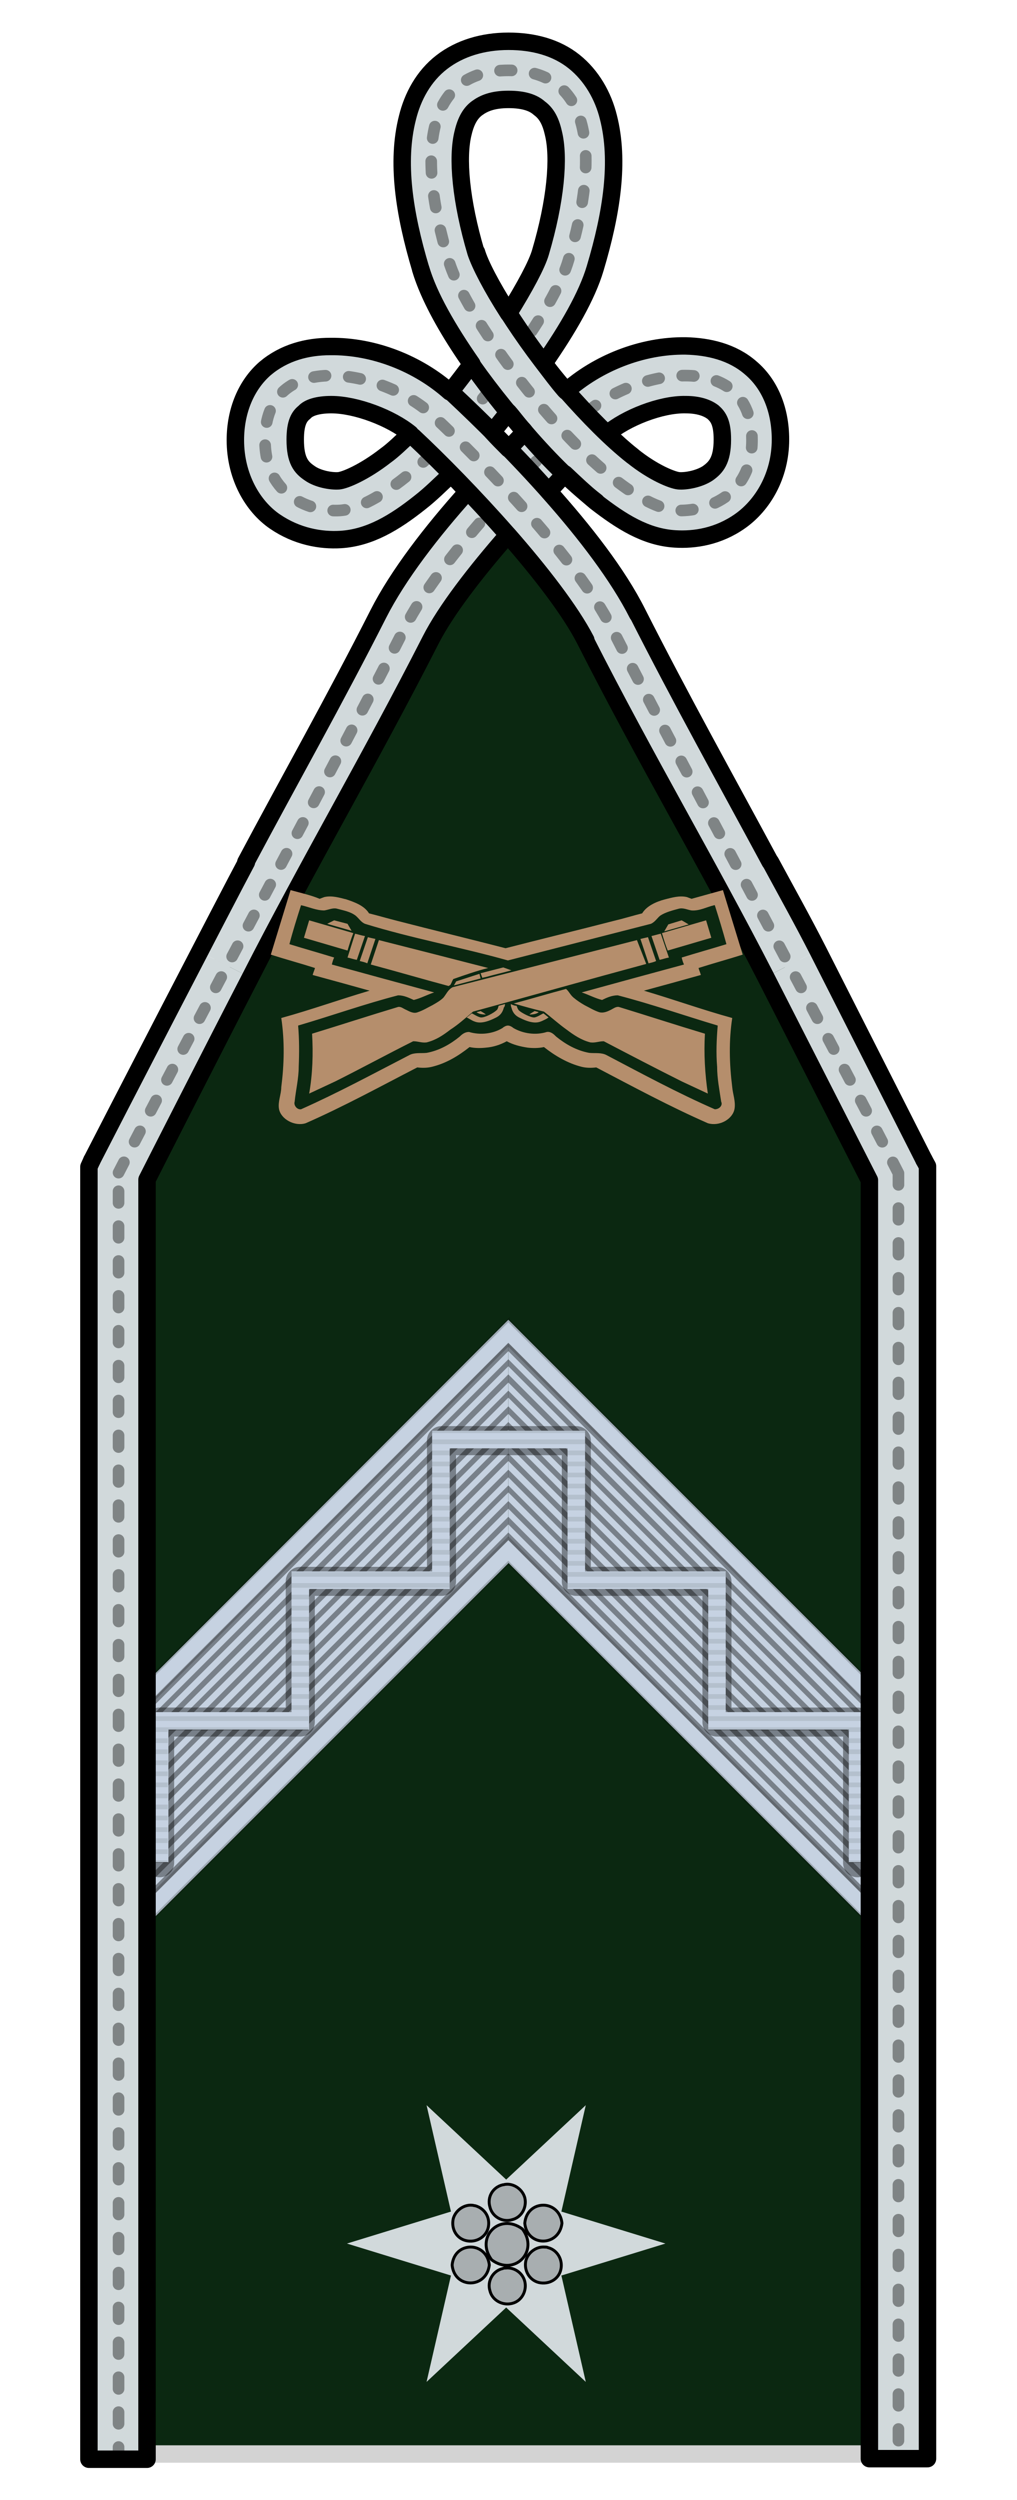 <svg xmlns="http://www.w3.org/2000/svg" xml:space="preserve" id="svg2" x="0" y="0" style="enable-background:new 0 0 175 430" version="1.1" viewBox="0 0 175 430"><style>.st1{fill:none;stroke:#d1d9db;stroke-width:10}.st4,.st5{fill:#c6d2e1}.st5{stroke:#000;stroke-width:.5;stroke-opacity:.196}.st10{fill:none;stroke:#000;stroke-width:3;stroke-linecap:round;stroke-linejoin:round}</style><path id="path4228" d="M87.3 83.6c-7.5 8.5-12.4 10.2-17.8 20.6L20.2 201v221.1h134.2v-221l-49.3-96.8c-5.4-10.5-10.3-12.2-17.8-20.7z" style="fill:#0b2811;stroke:#d3d3d3;stroke-width:3"/><path id="path846_6_" d="M136.2 165.8c6.1 12 18.3 35.9 18.3 35.9v221.1" class="st1"/><path id="path846_2_" d="M38.7 165.9c10-19.5 20.7-37.7 31-58 6-11.7 21.5-27.9 30.7-36.4 8.5-7.9 28.9-11.7 28.9 4.2 0 9.9-8.2 12.3-12.9 12.1-12.2-.8-35.7-31.2-39.2-43-5.6-18.5-4-32.7 10.3-32.7s15.9 14.2 10.3 32.7c-3.5 11.8-27 42.2-39.3 42.9-4.6.3-12.9-2.2-12.9-12.1 0-16 20.4-12.2 28.9-4.2 9.2 8.6 24.7 24.7 30.7 36.4 10.3 20.3 21.1 38.5 31 58" class="st1"/><path id="path846_1_" d="M20.4 422.9V201.8l18.3-35.9" class="st1"/><path id="path906" d="M20.4 422.9V201.8m0-.1c10-19.5 39-73.5 49.3-93.8 3-5.9 8.4-12.9 14.2-19.5m7-7.6c.9-1 1.8-1.9 2.7-2.8m7.3-7c8.7-7.6 28.5-11 28.5 4.7 0 9.9-8.2 12.3-12.9 12.1-12.3-.8-35.8-31.2-39.3-43-5.6-18.5-4-32.7 10.3-32.7s15.9 14.2 10.3 32.7c-1 3.4-3.6 8.2-7.2 13.5M84.3 67c-1 1.3-2.1 2.6-3.2 3.9m-6.8 7.2c-5.7 5.4-11.5 9.4-15.8 9.7-4.6.3-12.9-2.2-12.9-12.1 0-16 20.4-12.2 28.9-4.2 9.2 8.6 24.7 24.7 30.7 36.4 10.3 20.3 39.5 74.4 49.4 93.9m0 0v221.1" style="fill:none;stroke:#000;stroke-width:2;stroke-linecap:round;stroke-linejoin:round;stroke-opacity:.392;stroke-dasharray:2,4"/><g id="g1000" transform="translate(-352.33 126.8)"><path id="path958-8" d="M439.8 100.2 378 162.1v41.8l61.8-61.8v-41.9z" class="st4"/><path id="path1264-0" d="m439.8 100.2 61.8 61.8v41.8L439.8 142v-41.8z" class="st4"/><path id="path1258-7" d="M439.8 137.8 378 199.6v4.2l61.8-61.8 61.8 61.8v-4.2l-61.8-61.8z" class="st5"/><path id="rect1242-0" d="M439.8 100.3 378 162.1v4.2l61.8-61.8 61.8 61.8v-4.2c.1 0-61.8-61.8-61.8-61.8z" class="st5"/><path id="path1266-0" d="M499.9 193.6v-24.2h-24.2v-24.2h-24.2V121h-23.2v24.2H404v24.2h-24.2v24.2" style="fill:none;stroke:#000;stroke-width:5;stroke-linecap:round;stroke-linejoin:round;stroke-opacity:.392"/><path id="rect1632-4" d="M439.8 104.2 378 166.1v1.3l61.8-61.8 61.8 61.8v-1.3l-61.8-61.9zm0 2.8L378 168.8v1.2l61.8-61.8 61.8 61.8v-1.2L439.8 107zm0 2.6L378 171.5v1.3l61.8-61.8 61.8 61.8v-1.3l-61.8-61.9zm0 2.8L378 174.2v1.2l61.8-61.8 61.8 61.8v-1.2l-61.8-61.8zm0 2.7L378 176.9v1.3l61.8-61.8 61.8 61.8v-1.3l-61.8-61.8zm0 2.7L378 179.7v1.2l61.8-61.8 61.8 61.8v-1.2l-61.8-61.9zm0 2.7L378 182.4v1.2l61.8-61.8 61.8 61.8v-1.2l-61.8-61.9zm0 2.7L378 185.1v1.2l61.8-61.8 61.8 61.8v-1.2l-61.8-61.9zm0 2.8L378 187.8v1.3l61.8-61.8 61.8 61.8v-1.3L439.8 126zm0 2.7L378 190.5v1.2l61.8-61.8 61.8 61.8v-1.2l-61.8-61.8zm0 2.7L378 193.2v1.3l61.8-61.8 61.8 61.8v-1.3l-61.8-61.8zm0 2.7L378 196v1.2l61.8-61.8 61.8 61.8V196l-61.8-61.9zm0 2.7L378 198.6v1.3l61.8-61.8 61.8 61.8v-1.3l-61.8-61.8z" style="fill-opacity:.392"/><path id="path960-7" d="M426.7 119.3v24.2h-24.2v24.2h-24.2v25.8h3v-22.8h24.2v-24.2h24.2v-24.2H450v24.2h24.2v24.2h24.2v22.8h3v-25.8h-24.2v-24.2H453v-24.2h-26.3z" class="st4"/><path id="rect3256-5" d="M426.7 119.3v.4H453v-.4h-26.3zm0 1.5v.8H453v-.8h-26.3zm0 1.9v.8h3v-.8h-3zm23.3 0v.8h3v-.8h-3zm-23.3 1.9v.8h3v-.8h-3zm23.3 0v.8h3v-.8h-3zm-23.3 1.9v.8h3v-.8h-3zm23.3 0v.8h3v-.8h-3zm-23.3 1.9v.8h3v-.8h-3zm23.3 0v.8h3v-.8h-3zm-23.3 1.9v.8h3v-.8h-3zm23.3 0v.8h3v-.8h-3zm-23.3 1.9v.8h3v-.8h-3zm23.3 0v.8h3v-.8h-3zm-23.3 1.9v.8h3v-.8h-3zm23.3 0v.8h3v-.8h-3zm-23.3 1.9v.8h3v-.8h-3zm23.3 0v.8h3v-.8h-3zm-23.3 1.9v.8h3v-.8h-3zm23.3 0v.8h3v-.8h-3zm-23.3 1.9v.8h3v-.8h-3zm23.3 0v.8h3v-.8h-3zm-23.3 1.9v.8h3v-.8h-3zm23.3 0v.8h3v-.8h-3zm-47.5 1.9v.8h27.2v-.8h-27.2zm47.5 0v.8h27.2v-.8H450zm-47.5 1.9v.8h27.2v-.8h-27.2zm47.5 0v.8h27.2v-.8H450zm-47.5 2v.8h3v-.8h-3zm71.7 0v.8h3v-.8h-3zm-71.7 1.9v.8h3v-.8h-3zm71.7 0v.8h3v-.8h-3zm-71.7 1.9v.8h3v-.8h-3zm71.7 0v.8h3v-.8h-3zm-71.7 1.9v.8h3v-.8h-3zm71.7 0v.8h3v-.8h-3zm-71.7 1.9v.8h3v-.8h-3zm71.7 0v.8h3v-.8h-3zm-71.7 1.9v.8h3v-.8h-3zm71.7 0v.8h3v-.8h-3zm-71.7 1.9v.8h3v-.8h-3zm71.7 0v.8h3v-.8h-3zm-71.7 1.9v.8h3v-.8h-3zm71.7 0v.8h3v-.8h-3zm-71.7 1.9v.8h3v-.8h-3zm71.7 0v.8h3v-.8h-3zm-71.7 1.9v.8h3v-.8h-3zm71.7 0v.8h3v-.8h-3zm-71.7 1.9v.8h3v-.8h-3zm71.7 0v.8h3v-.8h-3zm-96 1.9v.8h27.2v-.8h-27.2zm96 0v.8h27.2v-.8h-27.2zm-96 1.9v.8h3v-.3h24.2v-.5h-27.2zm96 0v.5h24.2v.3h3v-.8h-27.2zm-96 1.9v.8h3v-.8h-3zm120.2 0v.8h3v-.8h-3zm-120.2 1.9v.8h3v-.8h-3zm120.2 0v.8h3v-.8h-3zM378.2 176v.8h3v-.8h-3zm120.2 0v.8h3v-.8h-3zm-120.2 1.9v.8h3v-.8h-3zm120.2 0v.8h3v-.8h-3zm-120.2 1.9v.8h3v-.8h-3zm120.2 0v.8h3v-.8h-3zm-120.2 1.9v.8h3v-.8h-3zm120.2 0v.8h3v-.8h-3zm-120.2 1.9v.8h3v-.8h-3zm120.2 0v.8h3v-.8h-3zm-120.2 1.9v.8h3v-.8h-3zm120.2 0v.8h3v-.8h-3zm-120.2 2v.8h3v-.8h-3zm120.2 0v.8h3v-.8h-3zm-120.2 1.9v.8h3v-.8h-3zm120.2 0v.8h3v-.8h-3zm-120.2 1.9v.8h3v-.8h-3zm120.2 0v.8h3v-.8h-3zm-120.2 1.9v.4h3v-.4h-3zm120.2 0v.4h3v-.4h-3z" style="fill-opacity:.415"/><path id="path3343-3" d="M426.7 119.3v24.2h-24.2v24.2h-24.2v25.8h3v-22.8h24.2v-24.2h24.2v-24.2H450v24.2h24.2v24.2h24.2v22.8h3v-25.8h-24.2v-24.2H453v-24.2h-26.3z" style="fill:#c6d2e1;fill-opacity:.784"/></g><path id="path881" d="M132.5 148.2c-7.6-14.1-15.3-27.9-22.8-42.7-3.4-6.8-9.2-14.2-15.3-21 1-1 1.9-2 2.8-3 1.8 1.7 3.5 3.3 5.3 4.8 4.4 3.4 8.6 6.1 13.7 6.4 3.3.2 7.4-.4 11.2-3.1 3.8-2.7 6.9-7.7 6.9-14 0-5.1-1.8-9.5-5.1-12.3-3.2-2.8-7.3-3.7-11.2-3.8-7.6-.1-15.2 3-20.6 7.8l-.2-.2c-1.3-1.5-2.4-3-3.6-4.6 4.1-5.9 7.4-11.6 8.8-16.3 2.9-9.7 4.2-18.5 2.3-26-.9-3.7-2.9-7.2-5.9-9.6s-6.9-3.5-11.3-3.5h0c-4.4 0-8.4 1.2-11.5 3.6s-5 5.9-5.9 9.6c-1.9 7.5-.6 16.3 2.3 26 1.4 4.7 4.7 10.4 8.8 16.3-1.2 1.5-2.3 3.1-3.6 4.6l-.2.2c-5.4-4.8-13-7.9-20.6-7.8-3.9 0-7.9 1-11.2 3.8-3.2 2.8-5.1 7.2-5.1 12.3 0 6.3 3 11.4 6.8 14s7.9 3.3 11.3 3.1c5-.3 9.3-2.9 13.7-6.4 1.8-1.4 3.5-3.1 5.3-4.8 1 1 1.9 1.9 2.8 3-6.1 6.8-11.9 14.3-15.3 21-7.5 14.8-15.3 28.6-22.8 42.7m-26.5 51.3-.5 1.1V423h10V202.9c.7-1.4 11.8-23.2 17.8-34.8 9.9-19.4 20.6-37.6 31-58 2.6-5.1 7.7-11.7 13.3-18.1 5.6 6.4 10.7 13 13.3 18.1 10.4 20.5 21.2 38.7 31.1 58l17.8 34.9v219.9h10V200.6l-.6-1.1M87.5 17.1c2.7 0 4.3.6 5.3 1.5 1.1.8 1.9 2 2.4 4.2 1.1 4.3.4 11.8-2.2 20.6-.6 2.1-2.7 6-5.5 10.5-2.9-4.5-4.9-8.4-5.6-10.5-2.6-8.8-3.3-16.3-2.2-20.6.5-2.1 1.3-3.4 2.4-4.2 1.1-.8 2.6-1.5 5.4-1.5zM57 69.6c4.3 0 10.3 2.3 13.6 5-1.5 1.4-2.9 2.8-4.3 3.8-3.6 2.8-6.9 4.2-8 4.3-1.3.1-3.6-.3-5-1.3-1.5-1-2.5-2.2-2.5-5.8 0-2.9.7-4 1.6-4.7.7-.8 2.3-1.3 4.6-1.3h0zm61 0c2.3 0 3.8.6 4.7 1.3.9.8 1.6 1.8 1.6 4.7 0 3.6-1.1 4.8-2.5 5.8-1.5 1-3.8 1.4-5 1.3-1.1-.1-4.4-1.4-8-4.3-1.4-1.1-2.8-2.4-4.3-3.8 3.2-2.7 9.2-5.1 13.5-5h0zm-30.5 1.3c.8.9 1.5 1.9 2.3 2.8.2.2.4.4.5.6-.9.9-1.8 1.9-2.8 2.9-1-1-1.9-1.9-2.8-2.9.2-.2.4-.4.5-.6.8-.9 1.5-1.9 2.3-2.8z" class="st10"/><path id="path854" d="M108.8 78.4c-3.6-2.8-7.6-6.9-11.4-11.2-7.6-8.8-14.2-19.7-15.4-23.8m-9.6 2.9c2.3 7.7 9.2 17.9 17.4 27.4 4.1 4.8 8.4 9.2 12.8 12.6M71.1 75.1c9 8.4 24.4 24.8 29.7 35m58.2 89.4-18.2-35.9c-2.7-5.3-5.5-10.3-8.2-15.3m-22.9-42.7C103 92.4 87.4 76.6 78 67.8m-35.6 80.5c-2.7 5-24 46.2-26.6 51.3" class="st10"/><path id="path4414" d="m114.5 385.9-17.9 5.5 4.2 18.3-13.7-12.8-13.7 12.8 4.2-18.3-17.9-5.5 17.9-5.5-4.2-18.3 13.7 12.8 13.7-12.8-4.2 18.3 17.9 5.5z" style="fill:#d1d9db"/><path id="path4416" d="M87.1 375.7c-.2 0-.4.1-.6.1-1.7.4-2.7 2.1-2.2 3.8.4 1.7 2.2 2.7 3.8 2.2 1.7-.4 2.6-2.2 2.2-3.8-.4-1.4-1.8-2.4-3.2-2.3zm-5.9 3.6c-1.4-.1-2.8.9-3.2 2.3-.4 1.7.5 3.4 2.2 3.8 1.7.4 3.4-.6 3.8-2.2.4-1.7-.5-3.3-2.2-3.8-.2 0-.4-.1-.6-.1zm12.3 0c-1.5 0-3 1-3.2 3.1.4 4.1 5.9 4.1 6.4 0-.2-2-1.7-3.1-3.2-3.1zm-3.6 4.1c-3.9-2.9-8.2 1.4-5.3 5.3 3.9 2.9 8.2-1.4 5.3-5.3zm-8.9 3.1c-1.5 0-3 1-3.2 3.1.4 4.1 5.9 4.1 6.4 0-.2-2-1.7-3.1-3.2-3.1zm12.7 0c-1.4-.1-2.8.9-3.2 2.3-.4 1.7.6 3.4 2.2 3.8 1.7.4 3.4-.5 3.8-2.2s-.6-3.4-2.2-3.8c-.2-.1-.4-.1-.6-.1zm-6.6 3.6c-.2 0-.4 0-.6.1-1.7.4-2.7 2.2-2.2 3.8.4 1.7 2.2 2.6 3.8 2.2 1.7-.4 2.6-2.2 2.2-3.8-.4-1.5-1.8-2.4-3.2-2.3z" style="fill-opacity:.196;stroke:#000;stroke-width:.5"/><path id="path3593" d="m50 153.1-3.4 11.1c2.5.8 5.1 1.5 7.6 2.3-.1.4-.3.8-.4 1.2 3.3.9 6.6 1.8 9.8 2.7-5.1 1.5-10.1 3.3-15.2 4.7.6 4 .5 8 0 11.9 0 1.2-.6 2.5-.4 3.7.3 1.8 2.7 3.1 4.6 2.5 6.6-2.9 12.8-6.3 19.2-9.6.8.1 1.7.1 2.5-.1 2.5-.6 4.6-1.9 6.5-3.4.9.2 1.9.2 2.8.1 1.3-.1 2.5-.5 3.6-1.1 1.1.6 2.3.9 3.6 1.1.9.1 1.9.1 2.8-.1 1.9 1.5 4.1 2.8 6.5 3.4.8.2 1.7.2 2.5.1 6.3 3.3 12.6 6.7 19.2 9.6 2 .6 4.3-.7 4.6-2.5.2-1.3-.3-2.5-.4-3.7-.5-4-.6-8 0-11.9-5.1-1.4-10.1-3.2-15.2-4.7 3.3-.9 6.6-1.8 9.8-2.7-.1-.4-.3-.8-.4-1.2 2.5-.8 5.1-1.5 7.6-2.3l-3.4-11.1-5.4 1.5c-.3-.1-.5-.2-.8-.3-1.3-.3-2.6.1-3.8.4-1.5.4-3.1 1.1-3.9 2.4-1.6.4-3.2.9-4.9 1.3-6.2 1.6-12.4 3.1-18.6 4.7-6.2-1.6-12.4-3.1-18.6-4.7-1.6-.4-3.3-.9-4.9-1.3-.8-1.3-2.4-1.9-3.9-2.4-1.2-.3-2.5-.7-3.8-.4-.3.1-.5.2-.8.3-1.4-.6-3.2-1-5-1.5zm1.8 2.6c1.4.3 2.6.9 4 .9.7-.1 1.5-.5 2.2-.3 1.1.3 2.3.5 3.2 1.2.6.5.9 1.1 1.6 1.4 8.1 2.5 16.4 4 24.6 6.3l24.6-6.3c.7-.3 1.1-1 1.6-1.4.9-.6 2.1-.9 3.2-1.2.8-.2 1.5.2 2.2.3 1.4.1 2.6-.6 3.9-.9h.1c.7 2.2 1.4 4.5 2 6.7-2.6.8-5.1 1.5-7.7 2.3.1.4.2.8.4 1.2-5.9 1.6-11.8 3.2-17.6 4.8 1.2.4 2.3 1 3.5 1.3.8-.4 1.7-.8 2.7-.8 5.8 1.5 11.5 3.5 17.2 5.2-.2 2.4-.3 4.7-.1 7.1 0 2 .4 4 .7 6 .3.6-.3 1.3-1.1 1.3-6.4-2.8-12.5-6.1-18.6-9.3-.9-.5-2-.3-3-.4-2.2-.4-4.1-1.5-5.7-2.8-.4-.4-.9-.9-1.6-.8-1.9.6-4.1.3-5.8-.7-.2-.2-.6-.4-.9-.4s-.7.2-.9.4c-1.6 1-3.8 1.3-5.8.7-.7 0-1.2.4-1.6.8-1.6 1.3-3.5 2.4-5.7 2.8-1 .1-2.1-.1-3 .4-6.2 3.2-12.3 6.5-18.6 9.3-.7.1-1.3-.7-1.1-1.3.2-2 .7-4 .7-6 .1-2.4.1-4.7-.1-7.1 5.8-1.7 11.4-3.7 17.2-5.2 1 0 1.8.4 2.7.8 1.2-.3 2.3-.9 3.5-1.3-5.9-1.6-11.8-3.2-17.6-4.8.1-.4.2-.8.4-1.2-2.6-.8-5.1-1.5-7.7-2.3.6-2.3 1.3-4.5 2-6.7zm5.7 2.6-1.2.6 4.2 1.2-.7-1.2-2.3-.6zm59.8 0-2.3.7-.7 1.2 4.2-1.2-1.2-.7zm-64.1 0-.9 3 7.5 2.2c.3-1 .6-2 1-3l-7.6-2.2zm68.3 0-7.6 2.2c.3 1 .6 2 1 3l7.5-2.2-.9-3zm-60.4 2.3-1.3 4.1c.5.1 1 .3 1.6.4l1.4-4.1c-.7-.1-1.2-.3-1.7-.4zm52.6 0c-.5.1-1.1.3-1.6.4l1.4 4.1c.5-.1 1-.3 1.6-.4l-1.4-4.1zm-50.4.6-1.4 4.1c.4.1.9.2 1.3.4l1.4-4.2c-.5-.1-.9-.2-1.3-.3zm48.2 0c-.4.1-.9.2-1.3.3l1.4 4.2c.4-.1.9-.2 1.3-.4l-1.4-4.1zm-46.3.5-1.4 4.2c4.5 1.2 8.9 2.5 13.4 3.7.1-.1.2-.1.3-.2.2-.3.3-.7.5-1 2-.7 4-1.4 6-1.9-6.2-1.6-12.5-3.2-18.8-4.8zm44.4 0c-10.6 2.7-21.1 5.4-31.7 8.1-.8.4-1.1 1.2-1.6 1.8-.5.5-1.2.9-1.9 1.3-.8.4-1.6.9-2.5 1.2-.7.3-1.4-.1-2-.4-.5-.2-.9-.6-1.4-.5-5 1.5-9.9 3.1-14.8 4.6.2 3.4.1 6.9-.5 10.3l4.5-2.1c4.4-2.2 9-4.7 13.4-6.9.9 0 1.4.3 2.3.2 1.6-.4 2.8-1.2 4.1-2.2 1.4-.9 2.6-2 3.9-3.1 9.9-2.7 19.8-5.5 29.8-8.2l-1.6-4.1zm-23 4.7-3.9 1 .3.8c.2-.1.5-.1.8-.2 1.4-.4 2.8-.7 4.2-1.1l-1.4-.5zm-4.1 1.1-4 1.3-.4.7c1.5-.4 3.1-.8 4.6-1.2l-.2-.8zm14.9 2.6c-3 .8-6 1.7-9 2.5 1.7.5 3.5 1 5.2 1.4 1.3 1 2.5 2.1 3.9 3.1 1.2.9 2.5 1.8 4.1 2.2.9.1 1.4-.2 2.3-.2 4.4 2.3 9 4.7 13.4 6.9l4.5 2.1c-.5-3.4-.7-6.9-.5-10.3-5-1.5-9.9-3.1-14.8-4.6-.5-.1-1 .3-1.4.5-.6.3-1.3.6-2 .4-.9-.3-1.7-.8-2.5-1.2-.7-.4-1.3-.8-1.9-1.3-.6-.5-.8-1.1-1.3-1.5zm-10.5 2.6c-.4.1-.7.2-1.1.3-.1.4-.2.7-.4.8-.4.4-2 1.3-2.7 1.2-.5-.1-1.1-.5-1.5-.7-.3.2-.6.5-.9.7.4.2.7.4 1.1.6.5.2 1.4.7 3.8-.5.9-.4 1.3-1 1.5-1.8.1-.1.2-.3.2-.6zm1 0c0 .2 0 .4.1.6.2.8.6 1.4 1.5 1.8 2.4 1.2 3.3.7 3.8.5.4-.2.7-.3 1.1-.6-.3-.2-.6-.5-.9-.7-.4.2-1 .6-1.5.7-.6.1-2.3-.8-2.7-1.2-.2-.2-.3-.5-.4-.8-.3 0-.6-.1-1-.3zm-5.2 1.2c-.2.1-.4.1-.7.2.4.3.9.4 1.6.4-.2-.2-.6-.4-.9-.6zm9.3 0c-.3.2-.7.4-.9.6.7 0 1.2-.1 1.6-.4-.2-.1-.4-.1-.7-.2z" style="fill:#b58e6c"/></svg>